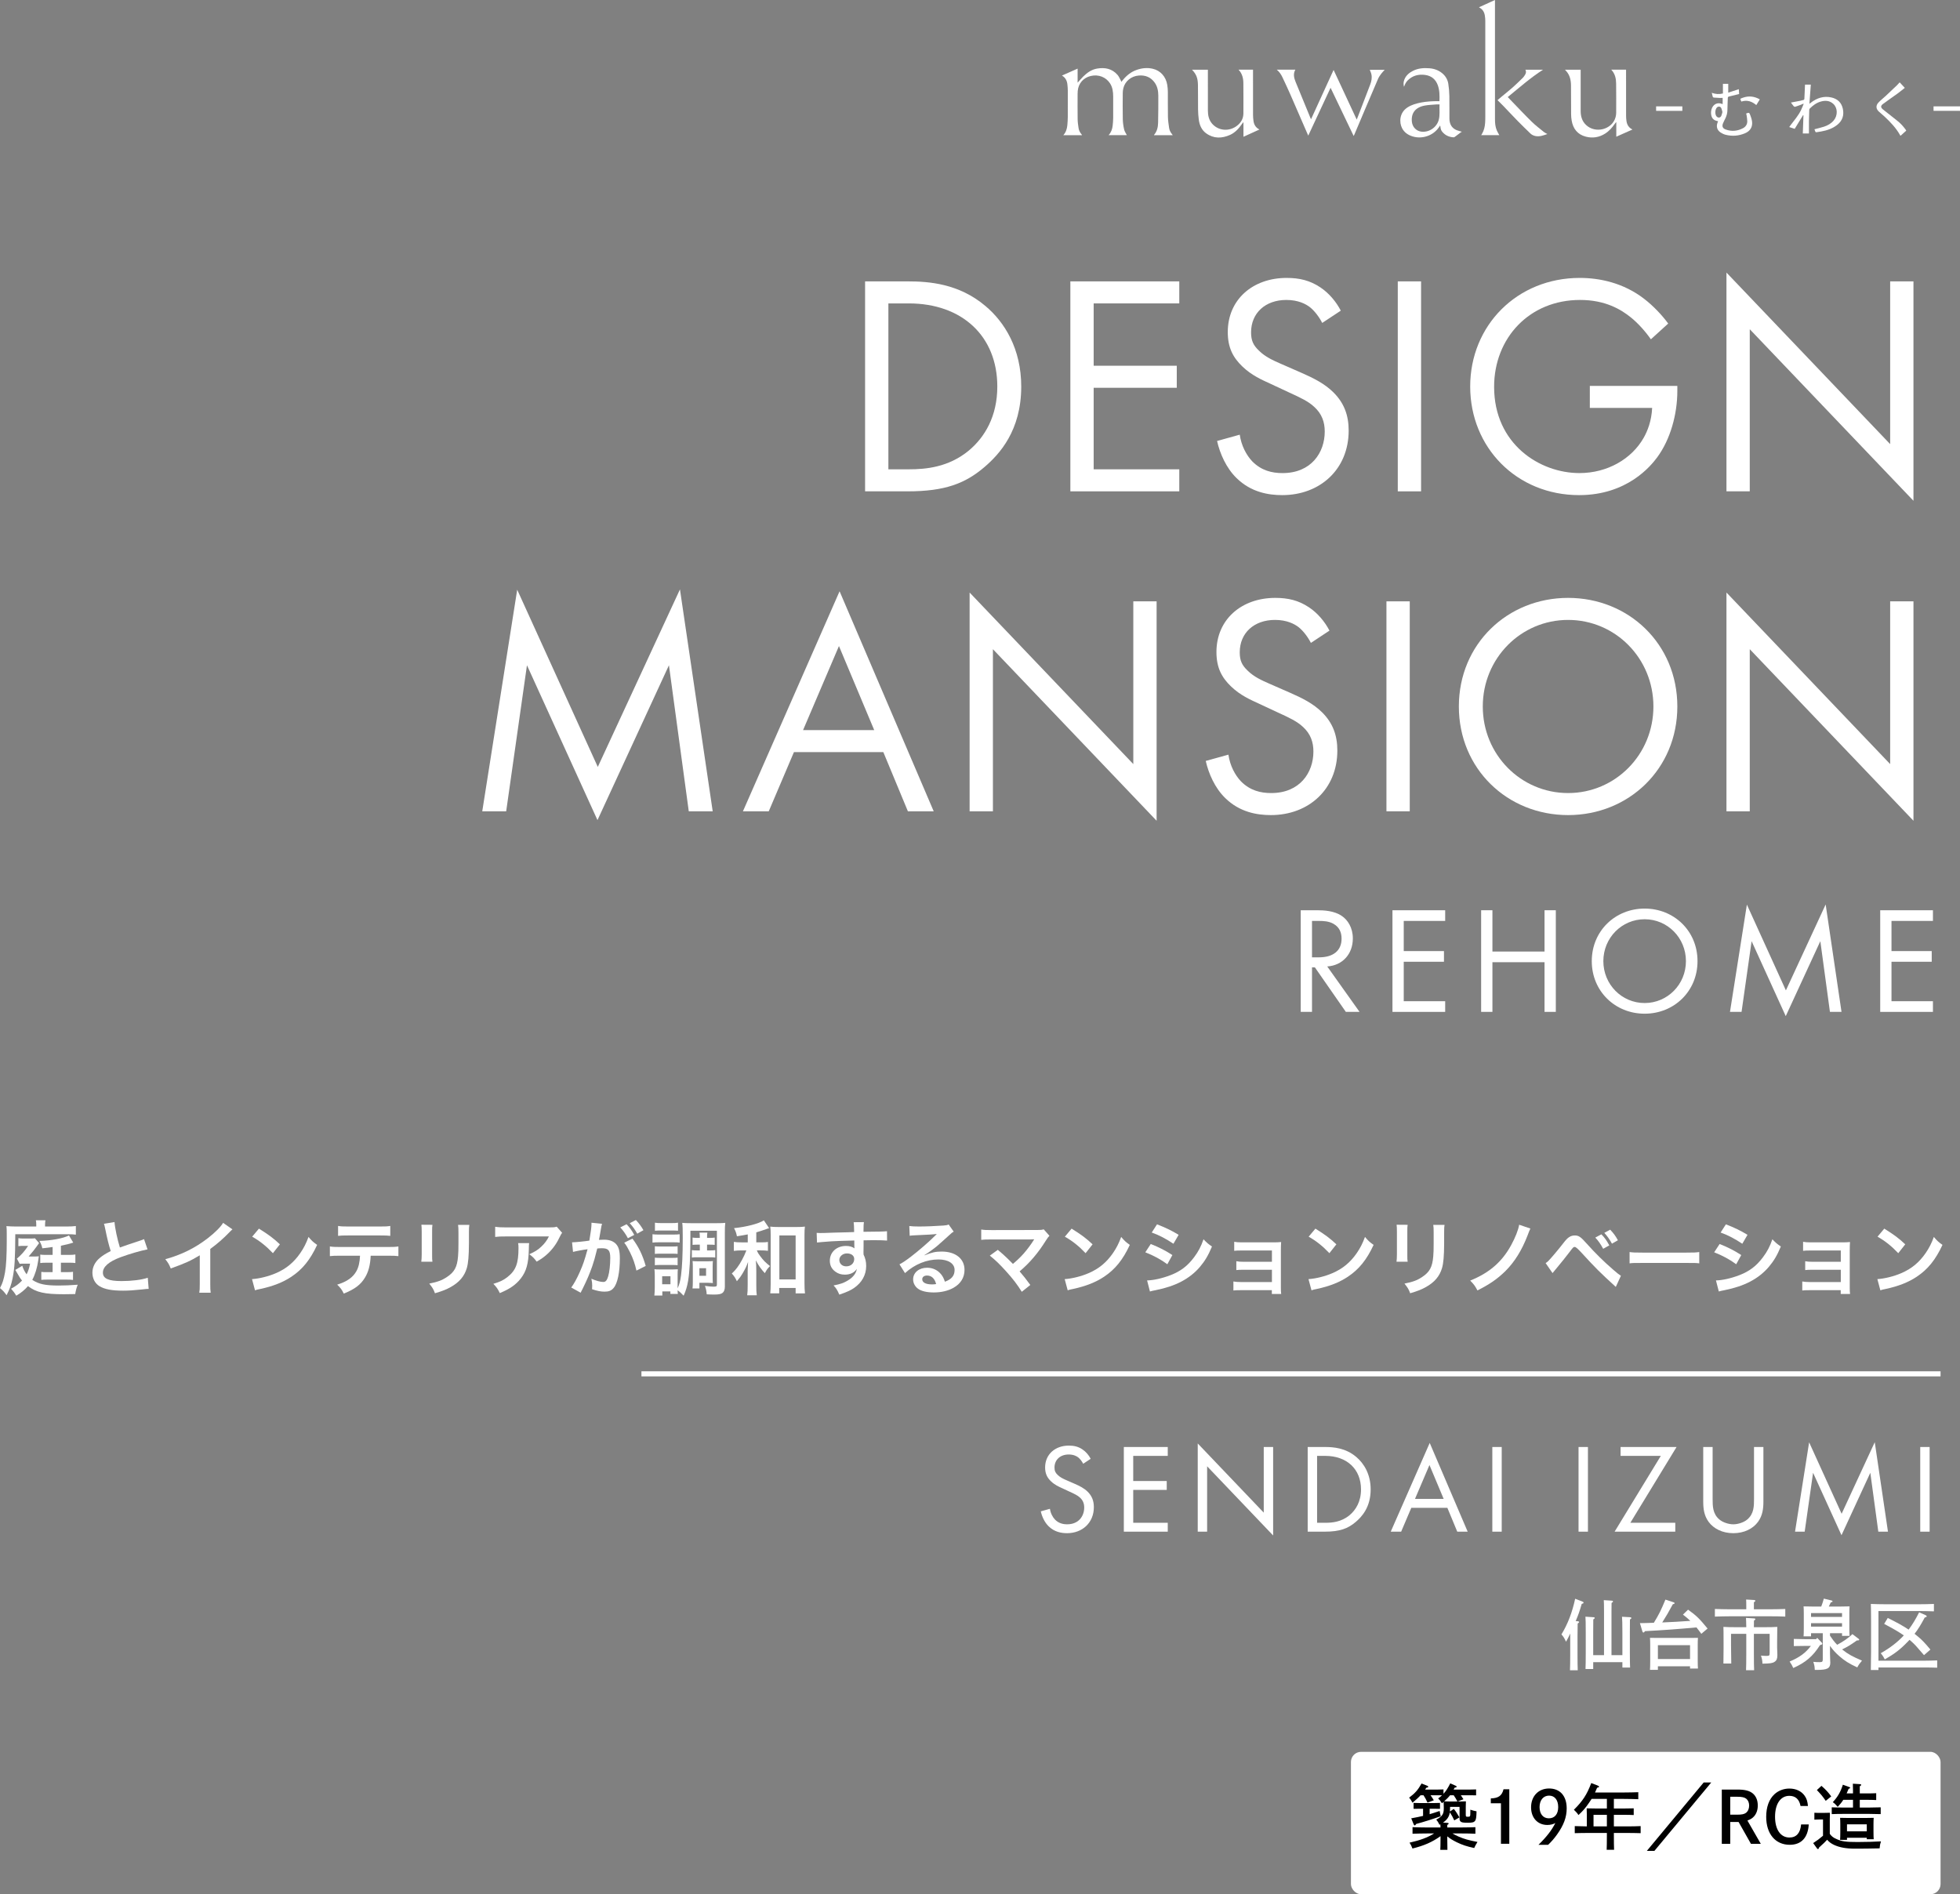 <?xml version="1.0" encoding="UTF-8"?>
<svg id="_レイヤー_2" data-name="レイヤー_2" xmlns="http://www.w3.org/2000/svg" viewBox="0 0 385.887 372.969">
  <rect x="0" y="0" width="385.887" height="372.969" fill="#808080" stroke="none"/>
  <defs>
    <style>
      .cls-1 {
        fill: none;
        stroke: #fff;
        stroke-miterlimit: 10;
      }

      .cls-2 {
        fill: #fff;
      }
    </style>
  </defs>
  <g id="_レイヤー_2-2" data-name="レイヤー_2">
    <g>
      <g>
        <path class="cls-2" d="M7.14,241.161c0-.385-.017-.641-.08-.896h1.889c-.048.256-.08.496-.08.928v.305h4.193c.753,0,1.393-.032,1.873-.096v1.696c-.448-.064-.833-.08-1.473-.08H3.01c-.016,4.754-.128,6.69-.528,8.644-.256,1.297-.561,2.145-1.185,3.361-.544-.736-.641-.832-1.297-1.408.513-.961.736-1.697.993-3.122.224-1.232.336-3.393.336-6.194v-1.456c0-.704-.017-.993-.064-1.425.624.048,1.201.08,1.905.08h3.97v-.336ZM4.387,249.227c.159.561.464,1.153.848,1.682.336-.673.496-1.169.688-2.098h-1.12c-.48,0-.656,0-.929.032l-.544-1.024c.88-.752,1.473-1.408,2.209-2.513h-.977c-.448,0-.625.016-.944.063v-1.584c.304.063.56.08,1.072.08h1.104c.608,0,.896-.017,1.088-.049l.816.945q-.191.24-.448.624-.479.704-1.616,2.017h1.168c.417,0,.625-.016.849-.048q-.016.128-.063.384c0,.017-.017.16-.049.368-.208,1.505-.624,2.85-1.184,3.89,1.264.849,2.561,1.121,5.186,1.121,1.232,0,2.241-.049,3.762-.16-.24.607-.368,1.072-.496,1.84-1.713.032-1.729.032-2.241.032-3.794,0-5.426-.368-7.059-1.601-.593.704-1.409,1.377-2.306,1.889-.319-.544-.592-.896-1.023-1.376.96-.513,1.504-.929,2.16-1.601-.352-.448-.368-.465-.912-1.409-.192-.319-.304-.528-.416-.688l1.377-.816ZM10.356,245.53c-.784.112-1.104.16-2.017.257-.16-.625-.256-.881-.576-1.457,2.272-.048,4.674-.496,5.811-1.072l.848,1.408c-.8.257-1.521.433-2.433.608v1.809h1.585c.512,0,.912-.016,1.264-.08v1.681c-.367-.048-.688-.063-1.264-.063h-1.585v1.856h1.265c.561,0,.784-.016,1.12-.063v1.6c-.399-.048-.56-.063-1.152-.063h-3.97c-.496,0-.736.016-1.12.048v-1.568c.416.048.48.048,1.168.048h1.057v-1.856h-1.232c-.544,0-.816.016-1.2.063v-1.664c.304.048.624.063,1.248.063h1.185v-1.553Z"/>
        <path class="cls-2" d="M22.547,240.616c.064,1.073.545,3.378,1.057,5.011q1.04-.385,4.146-1.409c.288-.096.368-.128.608-.24l.688,2.018c-1.393.271-3.489.88-5.282,1.536-2.337.864-3.506,1.889-3.506,3.041,0,1.169,1.089,1.665,3.666,1.665,2.001,0,3.97-.24,5.17-.656l.176,2.193c-.352,0-.432.016-1.296.111-1.729.176-2.626.24-3.746.24-2.225,0-3.617-.271-4.642-.88-.881-.528-1.393-1.521-1.393-2.674,0-1.072.512-2.097,1.425-2.864.624-.529,1.136-.849,2.177-1.377-.4-1.297-.673-2.369-1.072-4.338-.16-.769-.177-.801-.257-1.04l2.081-.337Z"/>
        <path class="cls-2" d="M45.766,242.057c-.271.239-.352.304-.592.56-1.2,1.249-2.401,2.289-3.777,3.298v6.834c0,.881.016,1.345.08,1.777h-2.241c.08-.465.096-.784.096-1.729v-5.635c-1.872,1.121-2.769,1.537-5.714,2.594-.336-.833-.513-1.105-1.072-1.825,3.169-.864,5.858-2.193,8.403-4.162,1.425-1.104,2.513-2.208,2.978-2.993l1.84,1.281Z"/>
        <path class="cls-2" d="M49.617,251.853c1.377-.08,3.281-.545,4.738-1.185,2-.864,3.489-2.098,4.754-3.922.704-1.024,1.152-1.904,1.632-3.201.625.752.881.992,1.697,1.568-1.36,2.93-2.882,4.818-5.074,6.274-1.633,1.089-3.617,1.873-6.099,2.401-.641.128-.688.144-1.057.271l-.592-2.208ZM50.978,241.913c1.905,1.185,2.897,1.921,4.13,3.09l-1.377,1.744c-1.28-1.36-2.593-2.417-4.081-3.249l1.328-1.585Z"/>
        <path class="cls-2" d="M72.98,247.243c-.08,1.841-.433,3.17-1.121,4.306-.848,1.409-2.017,2.289-4.178,3.153-.4-.816-.608-1.088-1.296-1.761,1.921-.592,3.121-1.44,3.793-2.673.416-.736.656-1.776.704-3.025h-3.905c-1.089,0-1.456.016-2.032.08v-1.904c.607.096.96.111,2.064.111h9.363c1.089,0,1.457-.016,2.065-.111v1.904c-.576-.064-.944-.08-2.033-.08h-3.425ZM66.562,241.384c.592.097.912.112,2.064.112h6.146c1.153,0,1.473-.016,2.065-.112v1.953c-.528-.064-.912-.08-2.033-.08h-6.211c-1.12,0-1.504.016-2.032.08v-1.953Z"/>
        <path class="cls-2" d="M85.139,241.161c-.064.448-.064.592-.064,1.44v4.418c0,.8,0,1.008.064,1.408h-2.193c.049-.368.08-.864.08-1.44v-4.402c0-.816-.016-1.023-.063-1.44l2.177.017ZM92.405,241.176c-.063.4-.08.576-.08,1.488v2.161c-.016,2.497-.128,3.842-.416,4.851-.464,1.6-1.488,2.801-3.153,3.729-.849.48-1.648.801-3.121,1.233-.288-.784-.448-1.057-1.12-1.905,1.568-.304,2.497-.641,3.457-1.28,1.505-.992,2.032-1.969,2.209-4.082.063-.688.08-1.393.08-2.673v-2.001c0-.816-.017-1.152-.08-1.521h2.225Z"/>
        <path class="cls-2" d="M104.18,244.762c-.048.304-.048.319-.064,1.296-.063,2.737-.496,4.274-1.584,5.667-.961,1.232-2.129,2.049-4.13,2.881-.416-.864-.624-1.152-1.265-1.825,1.297-.384,2.017-.736,2.801-1.36,1.633-1.297,2.146-2.673,2.146-5.698,0-.48-.017-.624-.08-.96h2.177ZM110.679,242.745c-.225.272-.225.288-.641,1.121-.561,1.185-1.488,2.385-2.465,3.217-.641.561-1.169.912-1.921,1.329-.48-.673-.721-.913-1.44-1.457,1.072-.48,1.681-.849,2.337-1.473.656-.608,1.152-1.265,1.521-2.032h-8.403c-1.121,0-1.521.016-2.177.096v-2.001c.608.096,1.104.128,2.209.128h8.354c.961,0,1.105-.016,1.553-.144l1.073,1.216Z"/>
        <path class="cls-2" d="M118.531,240.953c-.048.159-.096.336-.128.496-.032.224-.048.304-.097.544q-.048.353-.271,1.553c-.064.352-.064.368-.112.576.464-.016.688-.032.992-.032,1.057,0,1.841.288,2.369.849.544.608.752,1.377.752,2.833,0,2.753-.464,4.946-1.232,5.826-.448.528-.928.721-1.776.721-.736,0-1.393-.128-2.465-.48.016-.304.031-.544.031-.704,0-.416-.031-.736-.159-1.36.864.384,1.776.64,2.337.64.464,0,.72-.304.96-1.088.256-.833.416-2.289.416-3.649,0-1.473-.368-1.905-1.633-1.905-.319,0-.56.017-.928.048-.48,1.953-.624,2.417-.977,3.474-.561,1.585-.992,2.609-1.921,4.498q-.08.144-.24.464c-.048.097-.048.128-.128.272l-1.856-1.024c.48-.624,1.12-1.776,1.664-3.01.689-1.568.913-2.225,1.553-4.529-.816.096-2.337.384-2.865.528l-.191-1.889c.592,0,2.528-.192,3.409-.336.288-1.713.416-2.705.416-3.234v-.287l2.081.208ZM123.365,241.048c.64.688,1.008,1.185,1.504,2.097l-1.248.656c-.432-.816-.929-1.521-1.505-2.129l1.249-.624ZM124.518,243.881c1.232,1.633,2.001,3.233,2.609,5.378l-1.825.913c-.304-1.361-.656-2.354-1.265-3.602-.48-.944-.72-1.361-1.137-1.889l1.617-.801ZM125.462,242.905c-.416-.752-.896-1.424-1.473-2.064l1.2-.624c.625.656,1.057,1.232,1.489,2.001l-1.217.688Z"/>
        <path class="cls-2" d="M128.465,243.017c.4.048.672.063,1.296.063h2.754c.672,0,.912-.016,1.296-.063v1.648c-.336-.048-.561-.063-1.217-.063h-2.833c-.56,0-.912.016-1.296.063v-1.648ZM135.924,244.089c0,3.521-.16,6.371-.448,8.1-.192,1.12-.433,1.937-.881,2.929-.512-.544-.832-.832-1.185-1.057,0,.305.017.48.049.705h-1.473v-.496h-1.585v.816h-1.568c.048-.48.08-1.057.08-1.569v-2.368c0-.497-.017-.833-.064-1.249.304.048.464.048,1.089.048h2.561q.752-.016.961-.032c-.032.257-.049.48-.049,1.137v2.609c.353-.784.513-1.393.673-2.545.224-1.745.336-4.05.336-7.428,0-1.729-.016-2.24-.096-2.913.496.049.864.064,1.696.064h5.09c.865,0,1.232-.016,1.681-.064-.063.528-.08.977-.08,1.809v10.74c0,.577-.159,1.009-.448,1.233-.304.239-.752.336-1.648.336-.512,0-.832-.017-1.473-.048-.08-.769-.111-.961-.352-1.665.768.112,1.296.16,1.681.16.56,0,.672-.064.672-.4v-10.612h-5.218v1.761ZM128.929,245.386c.304.032.513.048,1.009.048h2.497c.496,0,.704-.016.976-.048v1.505c-.288-.032-.512-.049-.976-.049h-2.497c-.496,0-.721.017-1.009.049v-1.505ZM128.929,247.627c.304.031.513.048,1.009.048h2.48c.513,0,.721-.017.992-.048v1.488c-.288-.032-.512-.048-1.008-.048h-2.465c-.48,0-.721.016-1.009.048v-1.488ZM128.945,240.745c.384.063.656.08,1.296.08h1.953c.624,0,.912-.017,1.296-.08v1.584c-.432-.032-.72-.048-1.296-.048h-1.953c-.576,0-.912.016-1.296.048v-1.584ZM130.369,252.861h1.633v-1.568h-1.633v1.568ZM137.316,245.066c-.4,0-.688.016-.961.048v-1.44c.336.048.608.064.944.064h.48c0-.513-.016-.753-.063-1.041h1.552c-.048.305-.063.464-.063,1.041h.528c.399,0,.688-.017.977-.064v1.44c-.288-.032-.528-.048-.977-.048h-.528v1.137h.641c.432,0,.688-.017.976-.064v1.473c-.288-.048-.512-.063-.96-.063h-2.705c-.416,0-.624.016-.944.063v-1.473c.288.048.56.064.944.064h.624v-1.137h-.464ZM140.31,251.773c0,.432.016.624.048.848-.145-.016-.192-.016-.353-.016-.159-.016-.256-.016-.336-.016-.208-.017-.336-.017-.384-.017h-1.585v1.121h-1.36c.048-.32.064-.705.064-1.312v-2.978c0-.496-.017-.769-.049-1.104.336.032.608.048,1.072.048h1.857c.528,0,.816-.016,1.072-.048-.032.304-.048.561-.048,1.057v2.417ZM137.7,251.197h1.312v-1.489h-1.312v1.489Z"/>
        <path class="cls-2" d="M147.218,243.049c-.641.128-1.024.191-2.129.368-.144-.688-.256-1.024-.576-1.601,2.417-.24,4.897-.881,5.874-1.537l1.041,1.537-.097.031q-.111.032-.336.112c-.016,0-.08.017-.176.064-.464.176-1.473.496-1.921.624v1.969h.944c.641,0,.992-.016,1.345-.08v1.745c-.4-.064-.784-.08-1.36-.08h-.816c.191.464.304.656.656,1.12.608.832,1.088,1.312,1.937,1.969-.48.465-.576.593-1.024,1.393-.769-.832-1.249-1.521-1.776-2.529.063.576.096,1.152.096,2.049v2.802c0,.992.016,1.488.096,2.032h-1.889c.08-.576.096-1.04.096-2.032v-2.657c0-.433.017-.769.08-1.889-.304.864-.512,1.297-1.12,2.337-.272.464-.496.769-1.088,1.473-.288-.624-.497-.961-.993-1.521.753-.673,1.377-1.505,2.001-2.674q.448-.8.864-1.872h-.992c-.592,0-1.024.032-1.473.096v-1.776c.465.08.849.096,1.505.096h1.232v-1.568ZM153.412,254.654h-1.761c.048-.496.08-1.152.08-1.873v-9.571c0-.705-.016-1.232-.08-1.697.496.064.864.08,1.568.08h3.666c.672,0,1.104-.016,1.585-.08-.064.48-.08.944-.08,1.697v9.411c0,.833.031,1.521.096,2.049h-1.841v-1.072h-3.233v1.057ZM153.444,251.916h3.201v-8.659h-3.201v8.659Z"/>
        <path class="cls-2" d="M170.004,246.634c0,.064.017.192.017.385.353.736.513,1.393.513,2.257,0,1.744-.833,3.249-2.386,4.321-.672.464-1.408.801-2.897,1.312-.447-.992-.607-1.232-1.136-1.809,1.312-.256,1.969-.48,2.721-.929,1.089-.624,1.729-1.44,1.856-2.337-.464.736-1.296,1.137-2.353,1.137-.736,0-1.312-.176-1.856-.576-.752-.544-1.104-1.248-1.104-2.161,0-1.696,1.328-2.913,3.186-2.913.688,0,1.296.177,1.664.48q-.016-.08-.016-.192c-.017-.031-.017-.928-.017-1.36-2.289.064-3.793.112-4.497.16q-2.417.176-2.85.24l-.063-1.905c.352.032.496.032.784.032.399,0,.656,0,2.721-.08,1.04-.032,1.2-.032,2.513-.063q.528-.017,1.361-.049-.017-1.521-.097-1.937l2.017-.016c-.063.496-.063.528-.08,1.904,2.785-.016,4.034-.048,4.627-.112l.016,1.842c-.593-.049-1.36-.08-2.689-.08-.384,0-.672,0-1.937.031v1.041l-.017,1.376ZM166.739,246.794c-.816,0-1.489.576-1.489,1.28,0,.736.561,1.265,1.361,1.265.912,0,1.568-.608,1.568-1.44,0-.672-.561-1.104-1.44-1.104Z"/>
        <path class="cls-2" d="M182.035,247.163c1.456-.576,2.16-.736,3.361-.736,2.736,0,4.498,1.409,4.498,3.602,0,1.521-.753,2.737-2.178,3.537-1.04.593-2.4.913-3.873.913-1.345,0-2.465-.257-3.105-.736-.608-.448-.96-1.121-.96-1.841,0-1.329,1.152-2.289,2.753-2.289,1.12,0,2.097.464,2.769,1.312.32.4.497.752.736,1.44,1.329-.496,1.905-1.185,1.905-2.321,0-1.248-1.232-2.064-3.17-2.064-2.336,0-4.674.944-6.594,2.689l-1.089-1.729c.561-.272,1.2-.705,2.257-1.505,1.488-1.137,3.569-2.93,4.786-4.162l.288-.288-.016-.016c-.608.08-1.633.144-4.53.271-.353.017-.464.032-.769.08l-.08-1.92c.545.063,1.009.096,1.889.096,1.361,0,3.313-.08,4.866-.192.561-.048.736-.08.992-.208l.993,1.408c-.272.145-.385.24-.833.656-.8.736-1.969,1.777-2.513,2.241-.288.24-1.44,1.104-1.761,1.312q-.4.272-.656.416l.032.032ZM182.515,251.149c-.576,0-.944.287-.944.735,0,.641.721,1.009,1.905,1.009.304,0,.384,0,.832-.064-.288-1.104-.896-1.68-1.793-1.68Z"/>
        <path class="cls-2" d="M196.45,246.09c.849.704,1.329,1.137,1.985,1.776q.88.896.992.993c.832-.705,1.504-1.345,2.097-2.018.688-.768,1.568-1.969,1.952-2.608q.049-.08.097-.145.016-.048.032-.08c-.16.017-.4.032-.736.032h-7.636c-1.296.016-1.456.016-2.049.08v-2.033c.624.097.993.112,2.081.112l8.899-.016c.688,0,.929-.017,1.329-.128l1.12,1.264c-.24.257-.336.368-.704.945-1.521,2.448-3.201,4.417-5.17,6.066.672.768,1.28,1.536,2.112,2.673l-1.681,1.345c-.896-1.441-1.744-2.545-3.089-4.034-1.232-1.36-2.033-2.145-3.201-3.089l1.568-1.137Z"/>
        <path class="cls-2" d="M209.617,251.853c1.377-.08,3.281-.545,4.738-1.185,2-.864,3.489-2.098,4.754-3.922.704-1.024,1.152-1.904,1.632-3.201.625.752.881.992,1.697,1.568-1.36,2.93-2.882,4.818-5.074,6.274-1.633,1.089-3.617,1.873-6.099,2.401-.641.128-.688.144-1.057.271l-.592-2.208ZM210.978,241.913c1.905,1.185,2.897,1.921,4.13,3.09l-1.377,1.744c-1.28-1.36-2.593-2.417-4.081-3.249l1.328-1.585Z"/>
        <path class="cls-2" d="M226.562,244.938c1.648.656,2.881,1.28,4.258,2.177l-.992,1.809c-1.281-.944-2.705-1.713-4.338-2.353l1.072-1.633ZM225.841,252.109c1.217-.017,2.962-.4,4.626-1.04,1.985-.769,3.346-1.81,4.626-3.521.864-1.153,1.36-2.113,1.856-3.538.656.688.896.896,1.665,1.425-.736,1.776-1.408,2.881-2.401,4.05-2.032,2.337-4.754,3.762-8.691,4.546-.576.111-.8.16-1.12.256l-.561-2.177ZM227.794,241.064c1.648.641,2.913,1.249,4.258,2.065l-1.024,1.761c-1.457-.977-2.881-1.729-4.273-2.209l1.04-1.617Z"/>
        <path class="cls-2" d="M244.274,254.03c-.801,0-1.041.016-1.44.063v-1.776c.432.08.816.112,1.44.112h6.146v-2.417h-5.57c-.801,0-1.041.016-1.44.063v-1.744c.432.08.8.111,1.44.111h5.57v-2.225h-5.986c-.784,0-1.024.017-1.44.064v-1.777c.447.08.8.112,1.44.112h6.306c.577,0,1.025-.016,1.489-.064-.032.576-.048.977-.048,1.682v7.33c0,.608.016.849.063,1.217h-1.841v-.752h-6.13Z"/>
        <path class="cls-2" d="M257.617,251.853c1.377-.08,3.281-.545,4.738-1.185,2-.864,3.489-2.098,4.754-3.922.704-1.024,1.152-1.904,1.632-3.201.625.752.881.992,1.697,1.568-1.36,2.93-2.882,4.818-5.074,6.274-1.633,1.089-3.617,1.873-6.099,2.401-.641.128-.688.144-1.057.271l-.592-2.208ZM258.978,241.913c1.905,1.185,2.897,1.921,4.13,3.09l-1.377,1.744c-1.28-1.36-2.593-2.417-4.081-3.249l1.328-1.585Z"/>
        <path class="cls-2" d="M277.139,241.161c-.064.448-.064.592-.064,1.44v4.418c0,.8,0,1.008.064,1.408h-2.193c.049-.368.08-.864.08-1.44v-4.402c0-.816-.016-1.023-.063-1.44l2.177.017ZM284.405,241.176c-.063.4-.08.576-.08,1.488v2.161c-.016,2.497-.128,3.842-.416,4.851-.464,1.6-1.488,2.801-3.153,3.729-.849.48-1.648.801-3.121,1.233-.288-.784-.448-1.057-1.12-1.905,1.568-.304,2.497-.641,3.457-1.28,1.505-.992,2.032-1.969,2.209-4.082.063-.688.08-1.393.08-2.673v-2.001c0-.816-.017-1.152-.08-1.521h2.225Z"/>
        <path class="cls-2" d="M301.302,241.897q-.176.336-.561,1.376c-1.104,2.865-2.528,5.17-4.321,6.963-1.537,1.521-3.105,2.625-5.538,3.842-.48-.896-.688-1.185-1.425-1.937,3.745-1.505,6.242-3.666,8.035-6.932.849-1.552,1.44-3.041,1.601-4.065l2.209.753Z"/>
        <path class="cls-2" d="M304.305,248.7c.256-.16.384-.272.576-.465.464-.464,2.033-2.32,2.865-3.409.544-.704.88-1.057,1.2-1.248.336-.225.704-.32,1.089-.32.784,0,1.168.256,2.385,1.633,1.648,1.841,3.297,3.474,5.186,5.105.849.736,1.137.961,1.521,1.201l-1.009,2.192c-3.201-2.929-3.922-3.649-6.771-6.755q-1.024-1.12-1.297-1.12c-.256,0-.32.048-.977.929-.672.896-1.744,2.225-2.865,3.569-.24.271-.32.384-.544.656l-1.36-1.969ZM315.285,243.033c.672.705.977,1.121,1.553,2.177l-1.201.673c-.527-.96-.944-1.568-1.553-2.209l1.201-.641ZM317.366,244.873c-.497-.896-.913-1.473-1.505-2.129l1.152-.624c.641.673,1.024,1.169,1.521,2.081l-1.168.672Z"/>
        <path class="cls-2" d="M320.833,246.522c.704.097,1.008.112,2.593.112h8.531c1.585,0,1.889-.016,2.594-.112v2.226c-.641-.08-.816-.08-2.609-.08h-8.5c-1.792,0-1.969,0-2.608.08v-2.226Z"/>
        <path class="cls-2" d="M338.562,244.938c1.648.656,2.881,1.28,4.258,2.177l-.992,1.809c-1.281-.944-2.705-1.713-4.338-2.353l1.072-1.633ZM337.841,252.109c1.217-.017,2.962-.4,4.626-1.04,1.985-.769,3.346-1.81,4.626-3.521.864-1.153,1.36-2.113,1.856-3.538.656.688.896.896,1.665,1.425-.736,1.776-1.408,2.881-2.401,4.05-2.032,2.337-4.754,3.762-8.691,4.546-.576.111-.8.16-1.12.256l-.561-2.177ZM339.794,241.064c1.648.641,2.913,1.249,4.258,2.065l-1.024,1.761c-1.457-.977-2.881-1.729-4.273-2.209l1.04-1.617Z"/>
        <path class="cls-2" d="M356.274,254.03c-.801,0-1.041.016-1.44.063v-1.776c.432.08.816.112,1.44.112h6.146v-2.417h-5.57c-.801,0-1.041.016-1.44.063v-1.744c.432.08.8.111,1.44.111h5.57v-2.225h-5.986c-.784,0-1.024.017-1.44.064v-1.777c.447.08.8.112,1.44.112h6.306c.577,0,1.025-.016,1.489-.064-.032.576-.048.977-.048,1.682v7.33c0,.608.016.849.063,1.217h-1.841v-.752h-6.13Z"/>
        <path class="cls-2" d="M369.617,251.853c1.377-.08,3.281-.545,4.738-1.185,2-.864,3.489-2.098,4.754-3.922.704-1.024,1.152-1.904,1.632-3.201.624.752.881.992,1.697,1.568-1.36,2.93-2.882,4.818-5.074,6.274-1.633,1.089-3.617,1.873-6.099,2.401-.641.128-.688.144-1.057.271l-.592-2.208ZM370.978,241.913c1.905,1.185,2.897,1.921,4.13,3.09l-1.377,1.744c-1.28-1.36-2.593-2.417-4.081-3.249l1.328-1.585Z"/>
      </g>
      <g>
        <path class="cls-2" d="M212.161,16.28c.405-.446.745-.86,1.126-1.231.765-.745,1.625-1.361,2.702-1.545,1.545-.264,2.958.001,4.036,1.247.251.291.406.666.598,1.006.056.099.087.211.148.364.118-.144.212-.256.304-.369.71-.87,1.557-1.563,2.62-1.956,1.056-.391,2.145-.516,3.253-.259,1.526.354,2.602,1.549,2.866,3.19.072.451.111.912.115,1.369.013,1.646-.017,3.292.016,4.937.014.71.128,1.42.225,2.126.065.471.276.89.579,1.259.045.055.083.117.141.198h-3.677c-.003-.025-.012-.047-.005-.054.605-.696.783-1.547.802-2.423.04-1.761.045-3.524.04-5.286-.003-.92-.159-1.81-.715-2.588-.767-1.075-1.83-1.49-3.115-1.395-1.506.111-2.735,1.128-3.063,2.535-.07.298-.105.611-.107.917-.01,1.712-.028,3.425.007,5.137.014.678.112,1.365.26,2.027.088.392.349.745.535,1.12h-3.587c.501-.539.719-1.171.795-1.851.057-.513.098-1.031.103-1.547.014-1.395.013-2.79.002-4.185-.008-.917-.105-1.817-.626-2.615-.789-1.208-2.246-1.813-3.793-1.448-1.452.343-2.428,1.467-2.561,2.945-.017.191-.026.383-.026.575-.002,1.662-.016,3.325.007,4.987.008.581.095,1.162.179,1.739.067.461.273.873.578,1.232.037.044.068.094.101.142.003.004-.002.014-.007.037h-3.668c.517-.574.716-1.24.786-1.945.055-.556.087-1.116.091-1.674.011-1.721.009-3.442.001-5.163-.002-.391-.034-.783-.074-1.173-.075-.742-.36-1.369-1.079-1.783,1.036-.459,2.036-.901,3.087-1.366v2.769Z"/>
        <path class="cls-2" d="M266.512,26.775c-1.528-3.189-3.027-6.317-4.548-9.491-1.473,3.158-2.925,6.271-4.394,9.421-.211-.483-.411-.937-.608-1.391-.973-2.242-1.938-4.488-2.922-6.725-.502-1.142-1.031-2.273-1.565-3.4-.257-.543-.593-1.04-1.1-1.468h3.653c-.469.827-.262,1.632.057,2.418.964,2.372,1.945,4.737,2.92,7.105.028.068.065.131.115.23,1.486-3.247,2.957-6.464,4.439-9.703,1.514,3.252,3.02,6.486,4.553,9.778.093-.232.162-.399.227-.569.813-2.118,1.626-4.236,2.437-6.354.249-.651.372-1.322.222-2.012-.064-.295-.207-.572-.316-.865h2.938c-.224.249-.473.489-.676.764-.23.311-.465.634-.619.986-.875,2.012-1.727,4.033-2.584,6.052-.697,1.643-1.391,3.288-2.086,4.932-.031.073-.069.143-.142.292Z"/>
        <path class="cls-2" d="M317.225,13.718h2.917v.333c0,2.924-.003,5.847.003,8.771.001.341.028.685.079,1.022.109.722.448,1.301,1.178,1.657-1.085.482-2.117.941-3.185,1.415v-2.818c-.02-.009-.039-.018-.059-.027-.072.092-.148.181-.214.276-.531.77-1.14,1.464-1.94,1.968-1.174.739-2.451.936-3.779.595-1.635-.42-2.518-1.558-2.796-3.185-.073-.425-.105-.862-.108-1.295-.015-1.871-.002-3.742-.021-5.613-.01-1.03-.214-2.009-.932-2.811-.039-.044-.081-.085-.12-.128-.038-.042-.075-.084-.138-.156h3.094c0,.104,0,.208,0,.312,0,2.615-.004,5.229.002,7.844.002,1.028.27,1.966,1.034,2.706,1.84,1.781,5.155.938,5.83-1.486.08-.286.126-.592.127-.889.008-1.921.011-3.842-.011-5.763-.011-.986-.204-1.929-.962-2.73Z"/>
        <path class="cls-2" d="M243.845,13.72h2.85v.326c0,2.874-.003,5.747.004,8.621.001.366.038.733.083,1.097.093.746.417,1.351,1.177,1.735-1.064.485-2.08.948-3.147,1.434v-2.822c-.02-.005-.04-.011-.061-.016-.082.11-.167.218-.245.33-.621.888-1.336,1.693-2.342,2.139-1.602.71-3.195.763-4.686-.308-.924-.664-1.321-1.639-1.464-2.723-.086-.656-.131-1.321-.14-1.982-.022-1.612.009-3.225-.022-4.836-.028-1.424-.359-2.127-1.169-2.991h3.124v.314c0,2.581-.006,5.163.003,7.744.003.937.192,1.83.826,2.566,1.242,1.443,3.41,1.603,4.948.38.772-.614,1.211-1.405,1.217-2.393.013-1.988.007-3.976-.008-5.964-.007-.972-.223-1.885-.949-2.652Z"/>
        <path class="cls-2" d="M283.401,19.919c.034-1.074.04-2.112-.312-3.104-.423-1.189-1.263-1.901-2.531-2.064-1.288-.166-2.44.128-3.385,1.056-.364.357-.584.805-.745,1.29-.15-.469-.121-.931.046-1.38.312-.837.936-1.377,1.715-1.77,1.023-.517,2.112-.59,3.226-.505.932.072,1.786.374,2.51.963.655.533,1.084,1.243,1.217,2.075.125.787.193,1.59.21,2.387.032,1.494-.003,2.99.014,4.484.01.945.348,1.743,1.233,2.192.357.181.768.255,1.221.399-.049.026-.119.05-.175.093-.408.306-.81.62-1.221.921-.073.054-.183.092-.272.085-.881-.063-1.622-.396-2.199-1.092-.222-.268-.308-.559-.346-.884-.011-.099-.034-.196-.062-.355-.107.152-.187.263-.264.375-1.12,1.629-3.265,2.358-5.163,1.777-.906-.277-1.634-.775-2.073-1.619-.585-1.126-.568-3.049,1.087-4.104.81-.516,1.716-.771,2.647-.95,1.079-.207,2.172-.267,3.268-.269.107-0.0.215-0.0.354-0ZM283.419,20.563c-.248,0-.463-.015-.676.003-.756.065-1.523.083-2.265.224-1.82.347-2.691,1.495-2.503,3.201.11.995.821,1.764,1.769,1.915,1.522.242,3.085-.765,3.51-2.271.285-1.008.102-2.038.164-3.071Z"/>
        <path class="cls-2" d="M291.173,1.438c1.071-.488,2.091-.952,3.159-1.438,0,.155,0,.26,0,.365,0,7.701-.001,15.402.001,23.102 0.0.763.058,1.521.368,2.231.136.311.319.6.486.911h-3.568c.063-.102.118-.19.171-.279.384-.647.545-1.359.6-2.098.03-.407.04-.817.04-1.226.002-6.298.003-12.595-.002-18.893-0-.349-.036-.701-.09-1.046-.11-.706-.445-1.271-1.165-1.631Z"/>
        <path class="cls-2" d="M356.146,26.284h-1.209c.044-1.199.087-2.392.13-3.585l-.074-.032c-.544.892-1.088,1.783-1.647,2.7-.337-.109-.691-.225-1.078-.35.1-.14.182-.262.271-.38.718-.954,1.51-1.857,2.04-2.938.196-.4.352-.819.527-1.229-.023-.017-.045-.034-.068-.051-.132.059-.261.125-.396.175-.398.148-.795.301-1.201.427-.079.025-.227-.031-.285-.099-.199-.233-.372-.488-.553-.731.633-.12,1.253-.234,1.87-.355.18-.035.353-.106.534-.135.188-.031.238-.134.245-.309.033-.859.076-1.718.116-2.577.002-.048.008-.097.014-.16h1.136c-.092,1.245-.184,2.48-.28,3.785.122-.097.19-.151.259-.204,1.209-.936,2.554-1.392,4.081-1.046,1.194.271,1.983,1.012,2.245,2.229.268,1.249-.066,2.332-1.072,3.14-.924.743-2.023,1.117-3.181,1.326-.296.053-.595.087-.891.141-.158.029-.252-.008-.298-.171-.041-.143-.102-.28-.148-.403.634-.17,1.268-.311,1.883-.512.731-.239,1.395-.61,1.901-1.21.829-.982.807-2.472-.073-3.278-.726-.665-1.597-.709-2.495-.447-.848.247-1.534.767-2.151,1.38-.061.06-.088.177-.091.268-.026.717-.05,1.435-.058,2.153-.009.816-.002,1.632-.002,2.476Z"/>
        <path class="cls-2" d="M304.652,26.39c-.774.268-1.504.549-2.303.405-.399-.072-.768-.244-1.062-.529-.833-.809-1.668-1.616-2.48-2.445-.959-.979-1.892-1.983-2.841-2.971-.363-.377-.74-.741-1.133-1.134.291-.248.565-.486.845-.719.712-.593,1.442-1.165,2.135-1.779.686-.609,1.339-1.256,1.998-1.894.136-.132.24-.299.353-.455.247-.343.379-.707.155-1.144h3.482c-2.515,1.6-4.679,3.542-6.953,5.384.28.292.544.57.81.845,1.303,1.344,2.582,2.712,3.92,4.02.743.726,1.58,1.357,2.386,2.016.191.156.43.253.688.4Z"/>
        <path class="cls-2" d="M338.264,23.878c-.128-.034-.223-.061-.319-.086-.616-.158-.942-.582-1.042-1.181-.078-.468-.032-.931.169-1.372.362-.793,1.145-1.107,1.958-.781.03.012.062.019.129.039v-1.229c-.15.007-.306.026-.461.02-.416-.018-.832-.044-1.247-.073-.162-.011-.242-.105-.271-.271-.036-.211-.101-.417-.166-.67.732.262,1.435.319,2.198.131v-1.898h1.047v1.731c.686-.224,1.369-.448,2.08-.681.021.326.041.628.063.957-.667.166-1.318.339-1.976.485-.197.044-.251.122-.255.314-.016.759-.075,1.518-.071,2.277.003.619-.142,1.187-.413,1.734-.155.314-.319.625-.453.949-.242.589-.085 1.0.516,1.221,1.179.434,2.34.324,3.437-.266.511-.275.822-.745.819-1.344-.002-.396-.08-.792-.133-1.187-.015-.114-.063-.223-.096-.333.009-.008.015-.015.022-.018.549-.209.597-.21.804.337.161.424.309.871.353,1.319.103,1.046-.405,1.813-1.378,2.229-1.25.534-2.537.635-3.849.3-.333-.085-.663-.242-.952-.43-.714-.464-.921-1.173-.621-1.968.029-.077.062-.152.105-.257ZM339.11,22.054c-.077-.267-.118-.544-.234-.785-.152-.315-.547-.364-.813-.139-.421.355-.469,1.437-.081,1.822.295.294.716.251.897-.123.113-.233.153-.502.232-.775Z"/>
        <path class="cls-2" d="M375.306,25.715c-.379.344-.749.68-1.117,1.013-.025-.013-.044-.017-.049-.027-.797-1.462-1.933-2.644-3.134-3.771-.335-.314-.687-.61-1.036-.909-.624-.533-.711-1.211-.15-1.816.446-.482.978-.883,1.46-1.333.745-.694,1.482-1.397,2.217-2.101.173-.165.326-.351.513-.556.316.339.641.688,1.011,1.085-.48.377-.932.757-1.409,1.104-.965.702-1.956,1.367-2.909,2.084-.47.353-.437.696.022,1.062.921.734,1.839,1.472,2.77,2.193.639.495,1.181,1.077,1.654,1.729.053.073.098.152.156.243Z"/>
        <path class="cls-2" d="M331.222,21.827h-5.165v-.884h5.165v.884Z"/>
        <path class="cls-2" d="M385.887,20.941v.883h-5.208v-.883h5.208Z"/>
        <path class="cls-2" d="M342.846,19.997c-.234-.568-.377-.517.299-.758,1.136-.405,2.244-.293,3.327.33-.232.377-.456.741-.691,1.123-.864-.726-1.806-1.068-2.935-.695Z"/>
      </g>
      <g>
        <path class="cls-2" d="M170.319,55.403h8.43c4.152,0,10.041.434,15.247,4.834,3.781,3.161,7.066,8.43,7.066,15.867,0,8.678-4.277,13.326-7.252,15.867-3.781,3.223-7.748,4.772-15.124,4.772h-8.367v-41.341ZM174.906,92.405h4.028c3.285,0,7.81-.371,11.839-3.719,3.099-2.603,5.578-6.693,5.578-12.582,0-9.917-6.941-16.363-17.417-16.363h-4.028v32.664Z"/>
        <path class="cls-2" d="M232.179,59.741h-16.858v12.272h16.362v4.339h-16.362v16.053h16.858v4.339h-21.445v-41.341h21.445v4.338Z"/>
        <path class="cls-2" d="M260.32,63.584c-.559-1.116-1.488-2.355-2.418-3.1-.806-.62-2.293-1.426-4.648-1.426-4.091,0-6.941,2.541-6.941,6.385,0,1.611.434,2.541,1.549,3.595,1.24,1.239,2.789,1.921,4.339,2.603l3.967,1.736c2.417,1.053,4.648,2.169,6.384,3.904,2.107,2.107,2.976,4.524,2.976,7.5,0,7.623-5.641,12.706-13.078,12.706-2.728,0-6.136-.558-8.987-3.347-2.045-1.984-3.285-4.835-3.843-7.314l4.463-1.239c.31,2.169,1.302,4.028,2.479,5.269,1.797,1.797,3.842,2.293,5.949,2.293,5.641,0,8.306-4.028,8.306-8.182,0-1.859-.558-3.471-2.045-4.834-1.178-1.116-2.789-1.859-4.959-2.852l-3.719-1.735c-1.611-.744-3.657-1.611-5.517-3.409-1.797-1.735-2.851-3.656-2.851-6.756,0-6.384,4.896-10.66,11.591-10.66,2.541,0,4.586.495,6.632,1.859,1.673,1.115,3.099,2.789,4.028,4.586l-3.656,2.418Z"/>
        <path class="cls-2" d="M279.783,55.403v41.341h-4.587v-41.341h4.587Z"/>
        <path class="cls-2" d="M313.006,75.98h17.23v.992c0,4.586-1.363,9.545-3.967,13.078-1.24,1.673-5.889,7.438-15.371,7.438-12.272,0-21.445-9.359-21.445-21.384s9.234-21.383,21.568-21.383c3.967,0,8.616.991,12.645,4.09,1.859,1.426,3.596,3.285,4.772,4.896l-3.409,3.1c-1.178-1.674-2.541-3.161-3.904-4.277-1.983-1.611-5.082-3.471-10.041-3.471-9.979,0-16.921,7.5-16.921,17.107,0,11.28,8.987,16.982,16.797,16.982,5.517,0,10.289-2.789,12.645-6.941.743-1.302,1.55-3.285,1.673-5.889h-12.271v-4.339Z"/>
        <path class="cls-2" d="M339.908,96.744v-43.077l32.23,33.78v-32.044h4.586v43.2l-32.229-33.779v31.92h-4.587Z"/>
        <path class="cls-2" d="M94.946,159.744l6.88-43.635,15.867,34.896,16.177-34.957,6.446,43.696h-4.711l-3.904-28.759-14.07,30.494-13.883-30.494-4.092,28.759h-4.71Z"/>
        <path class="cls-2" d="M173.913,148.091h-17.603l-4.958,11.652h-5.083l19.028-43.324,18.532,43.324h-5.082l-4.835-11.652ZM172.116,143.752l-6.942-16.549-7.065,16.549h14.008Z"/>
        <path class="cls-2" d="M190.898,159.744v-43.077l32.23,33.78v-32.044h4.586v43.2l-32.229-33.779v31.92h-4.587Z"/>
        <path class="cls-2" d="M258.089,126.584c-.558-1.116-1.487-2.355-2.417-3.1-.807-.62-2.294-1.426-4.649-1.426-4.091,0-6.941,2.541-6.941,6.385,0,1.611.434,2.541,1.55,3.595,1.239,1.239,2.789,1.921,4.338,2.603l3.967,1.736c2.418,1.053,4.648,2.169,6.385,3.904,2.107,2.107,2.975,4.524,2.975,7.5,0,7.623-5.641,12.706-13.078,12.706-2.727,0-6.136-.558-8.987-3.347-2.045-1.984-3.284-4.835-3.843-7.314l4.463-1.239c.31,2.169,1.302,4.028,2.479,5.269,1.797,1.797,3.843,2.293,5.95,2.293,5.64,0,8.305-4.028,8.305-8.182,0-1.859-.558-3.471-2.045-4.834-1.178-1.116-2.789-1.859-4.959-2.852l-3.719-1.735c-1.611-.744-3.656-1.611-5.516-3.409-1.798-1.735-2.852-3.656-2.852-6.756,0-6.384,4.896-10.66,11.591-10.66,2.541,0,4.587.495,6.632,1.859,1.674,1.115,3.1,2.789,4.029,4.586l-3.657,2.418Z"/>
        <path class="cls-2" d="M277.553,118.403v41.341h-4.587v-41.341h4.587Z"/>
        <path class="cls-2" d="M287.222,139.104c0-12.334,9.606-21.383,21.507-21.383s21.508,9.049,21.508,21.383c0,12.272-9.545,21.384-21.508,21.384-11.962,0-21.507-9.111-21.507-21.384ZM291.932,139.104c0,9.483,7.5,17.045,16.797,17.045,9.298,0,16.797-7.562,16.797-17.045,0-9.482-7.499-17.045-16.797-17.045-9.297,0-16.797,7.562-16.797,17.045Z"/>
        <path class="cls-2" d="M339.908,159.744v-43.077l32.23,33.78v-32.044h4.587v43.2l-32.23-33.779v31.92h-4.587Z"/>
      </g>
      <g>
        <path class="cls-2" d="M310.644,319.216c.149.015.255.075.255.149,0,.09-.09.181-.285.301-.016.75-.03,1.47-.03,2.564v3.57c0,1.35.015,2.414.045,3.074h-1.529c.029-.675.045-1.695.045-3.074v-4.17c-.255.585-.45.975-.825,1.619-.345-.75-.495-.975-.9-1.439,1.26-2.085,2.101-4.275,2.7-7.02l1.44.555c.135.045.21.12.21.21,0,.12-.046.15-.36.255-.436,1.485-.645,2.1-1.185,3.375l.42.03ZM319.418,325.891v-4.44c0-1.71-.03-2.654-.075-3.12l1.59.091c.15.015.255.075.255.165,0,.074-.09.165-.285.285q-.015.284-.015,2.579v3.81c0,1.396.015,2.37.045,3.075h-1.515v-1.064h-5.745v1.35h-1.515c.03-.675.045-1.71.045-3.075v-4.109c0-1.71-.015-2.655-.06-3.12l1.59.105c.149,0,.239.06.239.149,0,.075-.074.165-.284.285q0,.285-.016,2.58v4.455h2.13v-8.58c0-1.185-.015-1.814-.045-2.25l1.561.105c.164,0,.255.06.255.149,0,.091-.075.165-.285.3l-.015,1.695v8.58h2.145Z"/>
        <path class="cls-2" d="M322.868,319.591c.9-.016,1.815-.03,2.745-.075,1.109-1.83,1.35-2.355,2.279-4.56l1.636.54c.104.045.165.09.165.164,0,.105-.03.12-.346.211-.96,1.755-1.109,2.024-2.084,3.584,1.845-.074,3.689-.18,5.534-.314-.45-.436-.93-.825-1.455-1.23l1.005-.975c1.635,1.17,2.235,1.755,3.84,3.72l-1.229,1.035c-.33-.465-.646-.87-.96-1.26-3.6.33-6.645.555-10.125.735l-.12.149c-.06.09-.12.12-.194.12-.105,0-.165-.075-.21-.225l-.48-1.62ZM326.408,328.786h-1.56c.029-.345.045-.855.045-1.59v-3.39c0-.48-.016-1.05-.045-1.32.524.015.989.015,1.649.015h6.135c.675,0,1.14,0,1.665-.015-.03.271-.045.84-.045,1.32v3.165c0,.704.015,1.215.045,1.56h-1.56v-.45h-6.33v.705ZM332.738,326.656v-2.729h-6.33v2.729h6.33Z"/>
        <path class="cls-2" d="M343.809,316.321c0-.689,0-.869-.03-1.38l1.545.091c.165.015.27.06.27.149s-.075.18-.285.3v1.38h3.195c.945,0,2.22-.029,2.985-.06v1.5c-.796-.045-2.07-.061-2.985-.061h-7.89c-.825,0-2.175.03-2.985.061v-1.5c.78.03,2.13.06,2.985.06h3.195v-.54ZM347.693,320.386c.795,0,1.649-.016,2.22-.061q-.016.466-.03,2.925v1.186c0,.24.015.84.045,1.29v.239c0,.615-.165,1.006-.555,1.245-.42.271-.855.33-2.385.36-.016-.63-.075-.93-.285-1.59.45.045.689.06,1.05.06.6,0,.66-.06.66-.614v-3.735h-3.105v4.095c0,1.395.016,2.385.046,3.075h-1.591c.03-.66.046-1.695.046-3.075v-4.095h-3v2.31q.015,2.91.045,3.54h-1.545c.015-.585.029-1.995.029-2.925v-1.365q0-2.459-.029-2.925c.585.045,1.439.061,2.25.061h2.25c-.016-.931-.03-1.515-.061-1.83l1.605.104c.149,0,.239.061.239.15,0,.075-.075.165-.27.285-.016.21-.016.24-.016,1.29h2.386Z"/>
        <path class="cls-2" d="M355.269,324.076c-.615,0-1.545.015-2.101.03v-1.41c.556.016,1.485.045,2.101.045h2.295l.21-.255.899.945c.075.075.105.135.105.194,0,.105-.09.195-.24.226l-.21.06c-1.41,2.22-2.85,3.436-5.265,4.515-.24-.524-.375-.779-.72-1.274,1.935-.811,3.164-1.71,4.185-3.075h-1.26ZM360.293,325.651c0,.255.03.975.045,1.455l.016.21c0,1.185-.541,1.484-2.7,1.484h-.36c-.029-.689-.06-.854-.285-1.59.495.045.66.061,1.2.061.585,0,.66-.075.66-.63v-5.07h-2.31v.615h-1.471c.03-.36.045-.855.045-1.59v-2.985c0-.465-.015-1.05-.045-1.319.525.015.99.029,1.65.029h1.83c.194-.51.375-1.035.51-1.56l1.545.375c.09.03.165.09.165.165,0,.105-.03.12-.345.21-.181.39-.301.63-.391.81h2.445c.66,0,1.125-.015,1.649-.029-.029.27-.045.854-.045,1.319v2.925c0,.705.016,1.215.045,1.561h-1.484v-.525h-2.37v.495c.42.63.87,1.245,1.41,1.785,1.08-.585,2.115-1.23,3-2.101l1.229.931c.075.06.105.104.105.149,0,.135-.075.165-.45.165-1.275.9-1.665,1.155-2.91,1.771.045.029.061.045.12.09,1.005.81,1.92,1.32,3.795,2.115-.525.63-.63.779-.93,1.334-1.605-.734-2.521-1.319-3.54-2.22-.735-.645-1.29-1.245-1.83-2.024v1.59ZM362.663,318.361v-.75h-6.104v.75h6.104ZM356.559,320.281h6.104v-.689h-6.104v.689Z"/>
        <path class="cls-2" d="M369.833,328.816h-1.5q.03-.766.045-3.54v-6.09q-.015-2.85-.045-3.375c.855.03,1.95.061,2.985.061h6.449c.9,0,2.176-.03,2.985-.061v1.455c-.78-.03-2.101-.061-2.985-.061h-7.935v9.78h8.88c.78,0,2.01-.03,2.685-.06v1.439c-.675-.03-1.904-.045-2.685-.045h-8.88v.495ZM371.663,318.571c1.8.885,3.03,1.561,4.11,2.295.75-.99,1.409-2.1,2.069-3.404l1.245.54c.18.074.24.149.24.239,0,.12-.045.15-.391.256-.72,1.35-1.305,2.31-1.994,3.194l.72.585c.795.675,1.319,1.215,2.399,2.52l-1.26,1.096c-1.56-1.83-1.83-2.115-2.535-2.745l-.314-.271c-.135.136-.255.271-.391.405-1.395,1.455-2.52,2.325-4.484,3.45-.225-.465-.48-.855-.795-1.215,1.875-1.08,3.314-2.176,4.545-3.51-.96-.676-2.1-1.335-3.87-2.266l.705-1.17Z"/>
      </g>
      <g>
        <rect class="cls-2" x="265.974" y="344.928" width="116.085" height="28.041" rx="2" ry="2"/>
        <g>
          <path d="M279.684,353.481c-.421.464-.927.914-1.588,1.462-.267-.478-.407-.703-.66-.998,1.152-.857,1.714-1.489,2.445-2.782l1.096.436c.141.042.211.127.211.211,0,.112-.07.141-.379.196-.07.127-.155.239-.226.352h2.502c.295,0,.801-.014,1.11-.028v.857c.491-.52.885-1.152,1.335-2.052l1.025.45c.141.056.226.126.226.211,0,.112-.07.14-.394.196-.07.126-.127.253-.197.365h3.303c.31,0,.815-.014,1.124-.028v1.167c-.295-.015-.744-.015-1.124-.015h-1.883c.168.239.337.492.52.787l-1.152.436h.66c.521-.014.844-.027.97-.027-.014.28-.027.899-.027,1.194v1.405c0,.394.042.436.351.436.534,0,.549-.014.549-.913v-.479c.463.155.759.239,1.223.323-.028,1.152-.099,1.588-.268,1.841-.225.323-.548.408-1.434.408-.744,0-1.124-.042-1.32-.155-.226-.126-.323-.337-.323-.632v-2.333h-1.869v.253c0,.239-.015.464-.028.66l.759-.52c.365.422.73.983,1.11,1.672l-1.012.591c-.296-.646-.45-.928-.872-1.588-.14.913-.59,1.504-1.349,2.023l.871.057c.154,0,.239.056.239.14,0,.07-.07.155-.268.268v.492h2.727c.886,0,2.094-.028,2.811-.057v1.293c-.759-.042-1.953-.057-2.811-.057h-1.7c.365.226.745.408,1.209.619,1.096.478,1.911.702,3.71,1.054-.323.534-.479.801-.646,1.194-1.448-.31-2.348-.604-3.443-1.139-.773-.379-1.321-.717-1.855-1.152v.604c0,.928.015,1.645.028,2.052h-1.405c.028-.478.042-1.124.042-2.052v-.646c-1.63,1.167-3.232,1.869-5.522,2.432-.211-.534-.31-.745-.576-1.152,2.122-.479,3.527-.998,4.834-1.813h-1.434c-.772,0-2.037.028-2.811.057v-1.293c.73.028,1.996.057,2.811.057h2.698c-.014-.211-.014-.422-.027-.633-.057.042-.113.07-.184.112-.14-.352-.421-.801-.632-1.025,1.194-.633,1.489-1.082,1.489-2.235,0-.238-.014-.674-.028-1.265-.098.085-.21.183-.337.281-.309-.492-.407-.618-.745-.955.281-.197.534-.394.76-.619h-2.263c.225.296.436.619.646.984l-1.237.464c-.225-.521-.534-1.068-.787-1.448h-.576ZM281.469,357.206c.59-.169,1.209-.38,1.968-.633l.21,1.04c-1.531.548-3.4,1.139-4.834,1.518-.112.197-.183.281-.281.281-.07,0-.154-.084-.196-.183l-.492-1.208c.941-.169,1.673-.323,2.333-.479v-1.405h-.745c-.379,0-.829,0-1.124.015v-1.167c.31.015.829.028,1.124.028h2.951c.31,0,.815-.014,1.125-.028v1.167c-.296-.015-.745-.015-1.125-.015h-.913v1.068ZM285.488,353.481c-.352.45-.745.829-1.167,1.195.169.014.281.014.984.027h1.63c-.211-.436-.464-.829-.73-1.223h-.717Z"/>
          <path d="M293.513,354.1c1.504-.043,2.192-.534,2.502-1.799h1.138v10.736h-1.644v-7.982h-1.996v-.955Z"/>
          <path d="M302.9,363.234c1.616-1.588,2.601-2.866,3.316-4.286-.407.239-.983.38-1.573.38-1.911,0-3.204-1.405-3.204-3.472,0-2.192,1.447-3.71,3.541-3.71,2.164,0,3.472,1.462,3.472,3.921,0,1.729-.591,3.316-1.912,5.158-.562.786-1.096,1.391-1.742,2.009h-1.897ZM303.111,355.814c0,1.35.703,2.207,1.827,2.207,1.152,0,1.841-.829,1.841-2.207,0-1.405-.688-2.263-1.799-2.263-1.124,0-1.869.899-1.869,2.263Z"/>
          <path d="M316.364,354.198h-3.008c-.154.239-.309.479-.492.745-.716,1.04-1.18,1.588-2.094,2.432-.238-.38-.421-.576-.899-1.04,1.729-1.715,2.558-2.979,3.415-5.256l1.251.478c.196.084.295.169.295.239q0,.112-.394.21c-.141.352-.281.646-.407.928h5.706c.843,0,2.079-.028,2.811-.056v1.377c-.731-.028-1.968-.057-2.811-.057h-1.996v1.884h2.234c.506,0,1.279-.015,1.673-.028v1.321c-.422-.028-1.209-.043-1.673-.043h-2.234v2.277h2.474c1.152,0,1.841-.015,2.797-.057v1.392c-.745-.028-1.939-.042-2.797-.042h-2.474v.436c0,1.293.014,2.248.042,2.881h-1.461c.027-.633.042-1.588.042-2.881v-.436h-3.527c-.773,0-2.038.014-2.797.042v-1.392c.604.028,1.588.042,2.375.057v-2.319q-.014-.998-.028-1.236.38.014,1.645.028h2.333v-1.884ZM313.736,357.331v2.277h2.628v-2.277h-2.628Z"/>
          <path d="M335.421,350.965h1.489l-11.187,13.464h-1.489l11.187-13.464Z"/>
          <path d="M342.082,352.357c1.49,0,2.39.239,3.036.787.632.548.955,1.363.955,2.347,0,.857-.253,1.603-.73,2.137-.323.365-.646.576-1.307.829l2.628,4.581h-1.939l-2.432-4.301h-1.644v4.301h-1.659v-10.681h3.092ZM341.998,357.304c.928,0,1.405-.099,1.757-.366.394-.309.618-.814.618-1.433,0-.576-.211-1.055-.576-1.35-.352-.267-.843-.379-1.7-.379h-1.447v3.527h1.349Z"/>
          <path d="M354.491,355.589c-.253-1.321-.998-1.995-2.206-1.995-1.729,0-2.811,1.588-2.811,4.117,0,2.516,1.082,4.09,2.839,4.09,1.349,0,2.136-.872,2.29-2.572h1.504c-.154,2.6-1.461,4.005-3.738,4.005-2.824,0-4.638-2.149-4.638-5.509,0-1.925.562-3.471,1.631-4.454.787-.717,1.826-1.11,2.937-1.11,1.279,0,2.361.506,2.993,1.405.394.534.577,1.124.661,2.023h-1.462Z"/>
          <path d="M360.253,361.084c.352.478.688.744,1.279.997,1.068.492,1.869.604,4.188.604,1.574,0,3.485-.056,4.609-.126-.183.59-.196.632-.267,1.377-2.108.042-3.204.057-4.862.057-1.687,0-3.05-.239-4.118-.745-.562-.268-.97-.562-1.349-1.012-.407.449-.829.843-1.152,1.124-.099.084-.253.225-.436.407-.07.226-.127.31-.211.31-.07,0-.141-.057-.197-.127l-.759-1.054c.745-.478,1.308-.899,1.939-1.447v-3.204h-.379c-.366,0-.984.014-1.321.042v-1.363c.323.028.913.028,1.321.028h.449q.983,0,1.293-.028-.014.253-.028,1.251v2.909ZM358.609,351.626c.871.759,1.32,1.251,1.925,2.08l-1.082.871c-.66-.941-.801-1.124-1.742-2.122l.899-.829ZM364.82,354.38h-1.911c-.309.492-.646.899-1.096,1.378-.394-.464-.646-.703-.97-.914.983-1.067,1.546-2.052,1.981-3.442l1.208.436c.183.056.226.098.226.168,0,.099-.085.141-.296.197-.14.337-.267.646-.394.913h1.251v-.618c0-.646-.014-.815-.028-1.293l1.392.084c.154.015.253.07.253.141,0,.085-.084.169-.281.281v1.405h1.561c.534,0,1.25-.014,1.672-.042v1.35c-.422-.028-1.208-.043-1.672-.043h-1.561v1.519h1.884c.646,0,1.63-.028,2.234-.043v1.336c-.604-.015-1.588-.043-2.234-.043h-5.172c-.73,0-1.645.015-2.234.043v-1.336c.59.028,1.504.043,2.234.043h1.953v-1.519ZM363.64,362.265h-1.362c.027-.338.042-.802.042-1.504v-1.603c0-.436-.015-.983-.042-1.236.491.014.927.028,1.546.028h3.513c.633,0,1.068-.015,1.561-.028-.028.253-.043.801-.043,1.236v1.518c0,.661.015,1.139.043,1.462h-1.363v-.295h-3.894v.422ZM367.533,360.579v-1.378h-3.894v1.378h3.894Z"/>
        </g>
      </g>
      <g>
        <path class="cls-2" d="M259.3,179.224c1.35,0,3.36.091,4.86,1.11,1.17.78,2.189,2.31,2.189,4.439,0,3.061-2.01,5.311-5.04,5.52l6.36,8.94h-2.7l-6.09-8.76h-.57v8.76h-2.22v-20.01h3.21ZM258.31,188.495h1.41c2.76,0,4.41-1.32,4.41-3.66,0-1.11-.33-2.221-1.59-2.94-.9-.51-1.92-.569-2.88-.569h-1.351v7.17Z"/>
        <path class="cls-2" d="M284.529,181.325h-8.159v5.939h7.919v2.1h-7.919v7.77h8.159v2.101h-10.379v-20.01h10.379v2.101Z"/>
        <path class="cls-2" d="M293.83,187.354h10.259v-8.13h2.221v20.01h-2.221v-9.78h-10.259v9.78h-2.221v-20.01h2.221v8.13Z"/>
        <path class="cls-2" d="M313.39,189.244c0-5.97,4.649-10.349,10.409-10.349s10.41,4.379,10.41,10.349c0,5.94-4.62,10.35-10.41,10.35-5.789,0-10.409-4.409-10.409-10.35ZM315.669,189.244c0,4.59,3.63,8.25,8.13,8.25s8.13-3.66,8.13-8.25c0-4.589-3.63-8.249-8.13-8.249s-8.13,3.66-8.13,8.249Z"/>
        <path class="cls-2" d="M340.6,199.234l3.329-21.119,7.68,16.889,7.83-16.919,3.12,21.149h-2.28l-1.89-13.92-6.81,14.76-6.72-14.76-1.98,13.92h-2.279Z"/>
        <path class="cls-2" d="M380.559,181.325h-8.16v5.939h7.92v2.1h-7.92v7.77h8.16v2.101h-10.38v-20.01h10.38v2.101Z"/>
      </g>
      <g>
        <path class="cls-2" d="M213.26,288.208c-.225-.45-.6-.95-.975-1.25-.325-.25-.925-.575-1.875-.575-1.649,0-2.799,1.025-2.799,2.574,0,.65.175,1.025.625,1.45.499.5,1.124.774,1.749,1.05l1.6.699c.975.426,1.875.875,2.574,1.575.85.85,1.2,1.824,1.2,3.024,0,3.074-2.274,5.123-5.273,5.123-1.101,0-2.475-.225-3.625-1.35-.824-.8-1.324-1.949-1.549-2.949l1.799-.5c.125.875.525,1.625,1,2.125.725.725,1.55.925,2.399.925,2.274,0,3.35-1.625,3.35-3.3,0-.749-.226-1.399-.825-1.949-.475-.449-1.125-.75-2-1.149l-1.499-.7c-.649-.3-1.475-.649-2.225-1.375-.725-.699-1.149-1.475-1.149-2.724,0-2.574,1.975-4.299,4.674-4.299,1.024,0,1.85.2,2.674.749.675.45,1.25,1.125,1.625,1.85l-1.475.976Z"/>
        <path class="cls-2" d="M229.909,286.659h-6.799v4.948h6.599v1.75h-6.599v6.474h6.799v1.749h-8.647v-16.671h8.647v1.75Z"/>
        <path class="cls-2" d="M235.812,301.58v-17.37l12.996,13.621v-12.922h1.85v17.421l-12.997-13.622v12.872h-1.849Z"/>
        <path class="cls-2" d="M257.461,284.909h3.399c1.675,0,4.049.175,6.148,1.949,1.524,1.275,2.849,3.399,2.849,6.398,0,3.5-1.725,5.374-2.924,6.398-1.524,1.3-3.124,1.925-6.099,1.925h-3.374v-16.671ZM259.311,299.831h1.625c1.324,0,3.148-.15,4.773-1.5,1.25-1.05,2.249-2.699,2.249-5.074,0-3.998-2.799-6.598-7.022-6.598h-1.625v13.172Z"/>
        <path class="cls-2" d="M284.958,296.881h-7.098l-2,4.698h-2.05l7.674-17.471,7.473,17.471h-2.049l-1.95-4.698ZM284.233,295.131l-2.799-6.674-2.85,6.674h5.648Z"/>
        <path class="cls-2" d="M295.66,284.909v16.671h-1.85v-16.671h1.85Z"/>
        <path class="cls-2" d="M312.635,284.909v16.671h-1.85v-16.671h1.85Z"/>
        <path class="cls-2" d="M320.984,299.831h8.848v1.749h-11.947l9.098-14.921h-7.923v-1.75h11.022l-9.098,14.922Z"/>
        <path class="cls-2" d="M337.184,295.131c0,1.399,0,2.924,1.325,4.049.675.575,1.824.95,2.749.95s2.074-.375,2.749-.95c1.325-1.125,1.325-2.649,1.325-4.049v-10.223h1.85v10.723c0,1.399-.15,2.749-1.05,3.999-1,1.375-2.749,2.249-4.874,2.249s-3.874-.874-4.874-2.249c-.899-1.25-1.05-2.6-1.05-3.999v-10.723h1.85v10.223Z"/>
        <path class="cls-2" d="M353.409,301.58l2.774-17.596,6.398,14.071,6.523-14.096,2.6,17.62h-1.899l-1.575-11.597-5.674,12.297-5.598-12.297-1.65,11.597h-1.899Z"/>
        <path class="cls-2" d="M379.908,284.909v16.671h-1.85v-16.671h1.85Z"/>
      </g>
      <line class="cls-1" x1="126.286" y1="270.504" x2="382.058" y2="270.504"/>
    </g>
  </g>
</svg>